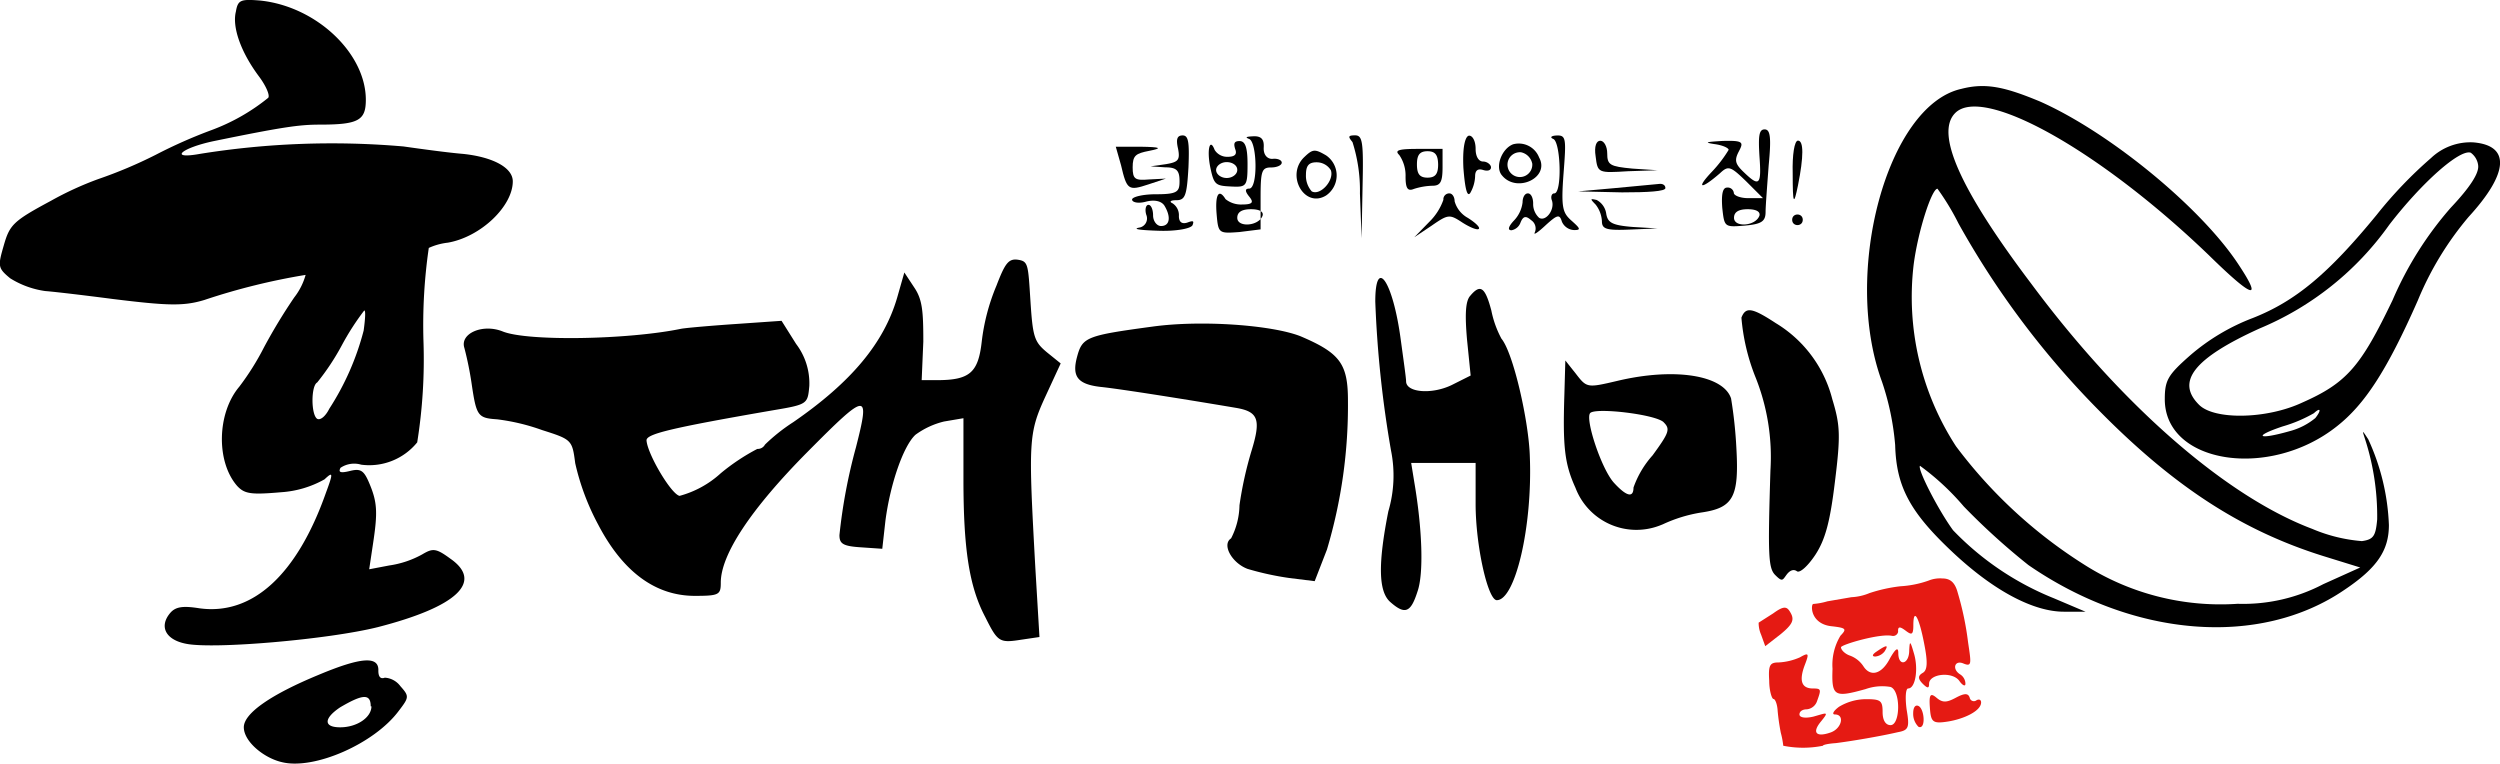 <svg xmlns="http://www.w3.org/2000/svg" width="654.81" height="200" viewBox="0 0 654.81 200"><g id="Layer_2" data-name="Layer 2"><g id="&#xB808;&#xC774;&#xC5B4;_1" data-name="&#xB808;&#xC774;&#xC5B4; 1"><path d="M61.78,3.06c-1,4,1.26,10.52,6,16.89,1.77,2.34,3,5,2.47,5.67a52.48,52.48,0,0,1-14.81,8.44,128.92,128.92,0,0,0-14.68,6.5,118.68,118.68,0,0,1-15.07,6.36,84.93,84.93,0,0,0-12.34,5.67C3.51,57.88,2.55,58.83,1,64.24S-.65,70.17,2.68,72.9a23.39,23.39,0,0,0,9.14,3.33c3.2.26,11.08,1.22,17.71,2.08,14.42,1.78,18.57,1.91,24,.26A170.8,170.8,0,0,1,80.05,72a17,17,0,0,1-3,5.93,145.29,145.29,0,0,0-7.88,13,68.55,68.55,0,0,1-6.49,10.35c-5.85,6.92-6.11,19.65-.56,26,1.94,2.08,3.59,2.34,11.47,1.65A26.69,26.69,0,0,0,85,125.55c2.21-2.08,2.34-1.78.39,3.46-7.62,21.65-19.35,32.26-33.21,30.31-4.32-.69-6.23-.39-7.62,1.26-2.9,3.46-1.25,6.92,4,8,6.93,1.56,37.5-1.08,50.4-4.32,20.74-5.33,27.71-11.87,19-17.93-3.77-2.77-4.59-2.77-7.36-1.13a25.13,25.13,0,0,1-8.66,2.91l-5.24,1,1-6.67c1.26-8.31,1.13-10.91-1-15.93-1.39-3.29-2.25-3.85-5-3.16s-3.07.26-2.51-.82a6.4,6.4,0,0,1,5.41-.82,16.16,16.16,0,0,0,14.68-5.85,138.13,138.13,0,0,0,1.64-26.41,140.59,140.59,0,0,1,1.39-24.51,16.26,16.26,0,0,1,5-1.38c8.66-1.52,17-9.57,17-16.06,0-3.6-5.23-6.37-13-7.19-3.73-.3-10.79-1.26-15.63-1.95A217.71,217.71,0,0,0,52.39,40.3c-8.31,1.51-5-1.52,3.59-3.34,18.14-3.72,22.43-4.32,27.84-4.32,10.09,0,12-1.13,12-6.5,0-12.21-13-24.5-27.71-26C63-.27,62.3,0,61.78,3.06ZM95.25,86.58a69.83,69.83,0,0,1-9,20.48c-1,2-2.34,3.08-3.17,2.64-1.64-1.08-1.64-8.66,0-9.52a62.88,62.88,0,0,0,6.5-9.83,67.73,67.73,0,0,1,5.8-9C95.81,81.13,95.68,83.46,95.25,86.58Z" style="fill-rule:evenodd"></path><path d="M513.71,23.28c-19.4,4.33-31.26,48.19-20.78,76.68a69.42,69.42,0,0,1,3.46,16.63c.3,10.91,3.9,17.57,15,28s21.43,15.63,29.18,15.63h5.67L538,156.72a75.72,75.72,0,0,1-26.45-17.84c-3.86-5.28-9.4-16.06-8.66-16.88a66.17,66.17,0,0,1,11.47,10.65A177,177,0,0,0,531.29,148c27.53,19,60.61,21.65,82.78,6.49,8.66-5.8,11.64-10.39,11.64-17a58.69,58.69,0,0,0-5.41-22.43c-1.64-2.51-1.64-2.51-.82,0a65.61,65.61,0,0,1,3.16,21c-.39,4.33-.95,5.24-4,5.67a41.61,41.61,0,0,1-13-3.2c-22.43-8.44-49.84-32.21-73.6-64.21-18.71-24.76-25.2-39.44-19.92-44.72,7.32-7.32,37.93,9.83,66.42,37.23C590.34,78.4,592.85,79,585.93,68.7c-10-14.81-33.52-34.07-51.53-42.08C525.05,22.72,520.07,21.64,513.71,23.28ZM513,58.57a225.39,225.39,0,0,0,36.67,48.84c19.78,20.09,37.53,31.56,58.84,38.23l9.69,3L608.53,153a45.12,45.12,0,0,1-22.43,5.15,66.47,66.47,0,0,1-40.4-10.39,125.55,125.55,0,0,1-33.38-30.87,71.83,71.83,0,0,1-11.08-47.63c1.12-8.66,4.72-19.83,6.23-19.83A65.48,65.48,0,0,1,513,58.57Z" style="fill-rule:evenodd"></path><path d="M308.57,39c.56,2.94,0,3.46-3.2,4l-4,.57,3.86.26c3,0,3.72.86,3.72,3.63s-.52,3.42-6.23,3.42c-3.42,0-6.2.7-6.2,1.39s1.52,1.12,3.6.56,4-.26,4.85,1c1.77,2.9,1.51,5.37-.87,5.37-1.08,0-2.08-1.26-2.08-2.78s-.52-2.77-1.21-2.77-1,1.26-.56,2.64a2.43,2.43,0,0,1-1.95,3.34c-1.95.43,1.13.69,5.41.82s8.31-.56,8.66-1.51.3-1.26-1.21-.7-2.38,0-2.38-1.64a3.71,3.71,0,0,0-1.65-3.34c-.95-.43-.56-.82.95-.82,2.39,0,2.78-1.25,3.21-8.66.26-6.54,0-8.31-1.52-8.31S308,36.53,308.57,39Z" style="fill-rule:evenodd"></path><path d="M327.19,36.4c2.08.82,2.34,13,0,13-1.13,0-1.13.69,0,2.08s1.12,2.08-1.82,2.08A6.47,6.47,0,0,1,321,52.16c-1.77-2.9-2.77-1.21-2.34,3.9s.57,5.11,5.93,4.72l5.59-.7V52c0-7.19.26-8.14,2.77-8.14,1.52,0,2.77-.57,2.77-1.26s-1.12-1.13-2.34-1-2.51-.82-2.38-3-.69-3-2.77-2.9S326.19,36,327.19,36.4Zm3.51,20.09c-1,2.77-6.63,3.16-6.63.56,0-1.55,1.26-2.25,3.59-2.25S331,55.5,330.7,56.49Z" style="fill-rule:evenodd"></path><path d="M354.25,37.22a41.62,41.62,0,0,1,1.95,13.43l.43,11.77.26-13.55c.26-11.65,0-13.42-1.95-13.42S353.12,35.84,354.25,37.22Z" style="fill-rule:evenodd"></path><path d="M383.3,44c.43,5.54,1,7.75,1.82,6.5a9.44,9.44,0,0,0,1.25-4.33c0-1.52.7-2.08,2.08-1.65s2.08,0,2.08-.69-1-1.52-2.08-1.52S386.5,41.12,386.5,39s-.82-3.47-1.68-3.47S383,37.79,383.3,44Z" style="fill-rule:evenodd"></path><path d="M406.85,36.4c1.95.82,2.34,14.25.26,14.25-.69,0-.95.86-.69,1.68,1,2.47-1.52,5.81-3.29,4.72a4.91,4.91,0,0,1-1.56-3.76c0-1.39-.52-2.64-1.38-2.64S398.8,51.77,398.8,53a8.29,8.29,0,0,1-2.34,4.85c-1.38,1.51-1.64,2.46-.56,2.46a3.1,3.1,0,0,0,2.38-2.07c.69-1.65,1.39-1.78,2.77-.57a2.6,2.6,0,0,1,.95,3.21c-.43.82.83,0,2.77-1.82,3.17-2.9,3.73-3,4.33-1a3.64,3.64,0,0,0,3.21,2.2c1.82,0,1.64-.39-.69-2.46s-2.78-3.34-2.08-12.47.69-10-2-9.83C406.29,35.58,405.9,36,406.85,36.4Z" style="fill-rule:evenodd"></path><path d="M460.84,40.86c.57,7.62,0,8.18-4,4.33-2.34-2.21-2.64-3.16-1.39-5.54s1.26-2.9-4.33-2.73c-4.33.26-4.85.39-2.08.82,2.08.26,3.73,1,3.73,1.52a33.62,33.62,0,0,1-4.33,5.67c-4.33,4.55-3,4.85,2.08.43,2.2-2.07,2.77-1.81,6.92,2.21l4.33,4.33H457.9c-2.08,0-3.77-.69-3.77-1.38a1.6,1.6,0,0,0-1.77-1.39c-1.13,0-1.52,1.65-1.26,5.28.56,5.11.56,5.11,5.93,4.68,4.33-.39,5.42-1.08,5.42-3.59,0-1.52.43-7.06.82-12.3.69-7.23.43-9.31-1.08-9.31S460.54,35.75,460.84,40.86Zm0,15.63c-1,2.77-6.66,3.16-6.66.56,0-1.55,1.25-2.25,3.59-2.25S461.1,55.5,460.84,56.49Z" style="fill-rule:evenodd"></path><path d="M323.51,39c.56,1.38,0,2.07-1.95,2.07a3.85,3.85,0,0,1-3.42-1.81c-1.26-3.34-2.08,0-1.13,4.59s1.39,4.8,5.42,5,4.33,0,4.33-5.84c0-4.33-.57-6.06-2.08-6.06S323.12,37.66,323.51,39Zm.56,5.54c0,1.08-1.25,2.08-2.77,2.08s-2.77-1-2.77-2.08,1.25-2.08,2.77-2.08,2.77.87,2.77,2Z" style="fill-rule:evenodd"></path><path d="M396.33,37.79c-3,1.12-4.85,6-2.9,8.18,3.85,4.68,12.6.56,9.7-4.72A5.71,5.71,0,0,0,396.33,37.79Zm5,5a3.25,3.25,0,1,1-3.56-2.9,2.43,2.43,0,0,1,.66,0A3.79,3.79,0,0,1,401.31,42.77Z" style="fill-rule:evenodd"></path><path d="M417.94,41c.52,4.33.69,4.33,8.44,3.85l7.75-.26-6.54-.43c-5.93-.56-6.62-.95-6.62-4,0-1.78-.83-3.3-1.82-3.3S417.5,38.22,417.94,41Z" style="fill-rule:evenodd"></path><path d="M469.55,45.41c0,8.31.3,8.44,1.38,3.16,1.52-7.58,1.52-11.74,0-11.74C470,36.83,469.42,40.56,469.55,45.41Z" style="fill-rule:evenodd"></path><path d="M636.76,41.38a111.46,111.46,0,0,0-14.25,14.89c-12.6,15.37-21.17,22.56-32.38,27a55,55,0,0,0-16.5,9.83c-5.8,5.11-6.62,6.49-6.62,11.47,0,16.89,27.4,21.17,45.11,7.06,7.19-5.67,13-14.42,21.17-32.95a82.36,82.36,0,0,1,13.29-21.86c10.52-11.48,11-18.71,1.26-19.53A15,15,0,0,0,636.76,41.38Zm12.33,1.95c.26,2-2.07,5.67-7.18,11.08a91.44,91.44,0,0,0-15.24,24.21c-8.32,17.31-11.91,21.64-23.69,26.84-9.26,4.33-23,4.59-27,.56-6.1-6.06-1.38-12.16,15.89-20a78.7,78.7,0,0,0,33.94-27.15C634.29,47.88,644.25,39,647.15,40a4.79,4.79,0,0,1,1.94,3.29Zm-42.64,66.16a17.57,17.57,0,0,1-6.8,3.46c-8.27,2.34-9.65,1.38-1.77-1.26a37,37,0,0,0,8.18-3.46C607.83,106.58,608.09,107.41,606.45,109.49Z" style="fill-rule:evenodd"></path><path d="M293.63,43.29c1.52,6.49,1.91,6.75,7.19,5l4.55-1.51L301,47c-3.64.3-4.33,0-4.33-3.16s.82-3.64,4.33-4.33,3.16-1-2.25-1.08h-6.5Z" style="fill-rule:evenodd"></path><path d="M341.65,41.12c-5,4.72,0,13.55,5.67,10.09a6.36,6.36,0,0,0,0-10.52C344.42,39,343.86,39,341.65,41.12Zm6.93,3.46c.95,2.65-2.77,6.76-5,5.55a6.14,6.14,0,0,1-1.52-4.33c0-2.34.69-3.29,2.77-3.29A4.35,4.35,0,0,1,348.58,44.58Z" style="fill-rule:evenodd"></path><path d="M366.5,40.6a9.48,9.48,0,0,1,1.65,5.67c0,3.08.56,3.9,2.2,3.21a17.43,17.43,0,0,1,4.85-.83c2.08,0,2.64-1,2.64-4.84V39h-6.49C366.2,39,365.25,39.39,366.5,40.6Zm10.18,2.47c0,2.47-.7,3.46-2.78,3.46s-2.77-1-2.77-3.46.7-3.46,2.77-3.46,2.78,1,2.78,3.68Z" style="fill-rule:evenodd"></path><path d="M423.05,49.26l-9.7.87,11.51.26c6.76,0,11.35-.26,11.35-1.13s-.87-1.21-1.69-1.08Z" style="fill-rule:evenodd"></path><path d="M378.06,52.33a15.13,15.13,0,0,1-3.72,5.81l-3.9,4L375,59.09c4.33-3,4.68-3,8-.82,1.95,1.25,3.9,2.07,4.33,1.68s-.95-1.68-2.9-2.9A7.13,7.13,0,0,1,381,52.72c0-1.08-.57-2.07-1.39-2.07a1.55,1.55,0,0,0-1.56,1.55Z" style="fill-rule:evenodd"></path><path d="M417.94,53.59a7.75,7.75,0,0,1,1.64,4.33c0,2.08,1.13,2.47,7.32,2.21l7.23-.3-6.54-.39c-5.37-.44-6.49-1.13-6.88-3.47a4.81,4.81,0,0,0-2.51-3.59C416.55,52,416.38,52,417.94,53.59Z" style="fill-rule:evenodd"></path><circle cx="470.8" cy="57.57" r="1.39"></circle><path d="M261,74.81a54,54,0,0,0-3.86,14.67c-.91,8.14-3.16,10.09-11.73,10.09h-4l.43-10.09c0-8-.25-11-2.33-14.11l-2.64-4L235,77.92c-3.47,11.91-12,22.17-27.28,32.69a47.17,47.17,0,0,0-7.36,5.85,2.13,2.13,0,0,1-2,1.12,54.55,54.55,0,0,0-9.57,6.37A26,26,0,0,1,178,129.88c-2.21-.43-8.45-11-8.66-14.55,0-1.64,5.93-3.16,33.21-7.88,9-1.51,9-1.64,9.43-6.36a17,17,0,0,0-3.46-11l-3.81-6.06-11.78.82c-6.49.44-13,1-14.5,1.26-14,2.9-40.44,3.33-46.8.69-5.24-2.08-11.22.56-10,4.33a88.57,88.57,0,0,1,1.95,9.7c1.21,8.18,1.64,8.66,6.62,9A54.13,54.13,0,0,1,142,112.65c7.75,2.46,7.88,2.59,8.66,8.66a63.29,63.29,0,0,0,6,16.06c6.5,12.47,15.07,18.7,25.33,18.7,6.36,0,6.8-.3,6.8-3.46,0-7.36,7.88-19.27,22.68-34.21,15.76-15.89,16.46-15.89,12.73-1.25a142.47,142.47,0,0,0-4.33,23c0,2.21.83,2.9,5.55,3.2l5.67.39.82-7.31c1.26-9.7,4.72-19.66,7.88-22.56a21,21,0,0,1,7.49-3.47l5.07-.86v16c0,18.27,1.51,28.1,5.67,36,3.33,6.67,3.72,6.92,9.57,6l4.67-.69-1.08-18.14c-1.82-33.08-1.82-35.16,2.64-44.86l4-8.66-3.59-2.9c-3.33-2.77-3.72-4-4.33-13.46s-.56-10.35-3.16-10.78S263.24,69,261,74.81Z" style="fill-rule:evenodd"></path><path d="M360.22,79a287.9,287.9,0,0,0,4.12,39,33.05,33.05,0,0,1-.7,15.93c-2.72,13.73-2.59,20.92.44,23.69,3.89,3.46,5.41,2.9,7.18-2.64,1.69-4.72,1.26-16.46-.82-28.67l-.82-5.06H386.5V132c0,10.95,3.21,25.2,5.55,25.2,4.84,0,9.39-19.36,8.65-37.63-.25-9.13-4.32-27.14-7.44-30.87a26.44,26.44,0,0,1-2.64-7.36c-1.65-6.23-2.9-7-5.54-3.85-1.26,1.39-1.39,5-.83,11.47l.95,9.4-5,2.51c-5.24,2.51-11.91,1.95-11.91-1,0-.87-.69-5.67-1.39-10.83C364.86,73.59,360.22,67,360.22,79Z" style="fill-rule:evenodd"></path><path d="M456.12,83.2a53.87,53.87,0,0,0,3.6,15.38,56.21,56.21,0,0,1,4,24.63c-.69,22.25-.56,25.59,1.26,27.41s1.9,1.38,2.9,0,2-1.56,2.77-1,2.9-1.38,4.85-4.33c2.6-4,3.85-8.66,5.11-19.09,1.51-12.17,1.39-14.81-.69-21.65a32.73,32.73,0,0,0-14.81-19.92C458.89,80.56,457.25,80.3,456.12,83.2Z" style="fill-rule:evenodd"></path><path d="M301.9,85.54c-17.32,2.34-18.4,2.77-19.78,7.88s0,7.23,6.23,7.93c3.9.39,18.27,2.59,35.46,5.49,5.8,1,6.5,3.08,4,11.22a96.66,96.66,0,0,0-3.16,14.29,19.54,19.54,0,0,1-2.2,8.66c-2.52,1.64.26,6.49,4.33,8a75.51,75.51,0,0,0,10.95,2.39l6.62.82,3.21-8.27a131.83,131.83,0,0,0,5.5-39c0-9.7-2.08-12.47-12.43-16.88C333.21,85.15,314.81,83.77,301.9,85.54Z" style="fill-rule:evenodd"></path><path d="M409.75,103.25c-.43,13.6,0,18.14,2.9,24.51a17.07,17.07,0,0,0,22,9.92l.88-.35a37.79,37.79,0,0,1,10-3.08c8.45-1.21,10-4,9.27-16.88a115.35,115.35,0,0,0-1.39-13c-2-6.11-14.8-8.19-29.87-4.59-7.75,1.82-7.92,1.82-10.7-1.78L410,94.42Zm26,7.36c1.82,1.78,1.39,2.77-2.9,8.66a25.13,25.13,0,0,0-5,8.44c0,2.77-1.82,2.34-5.11-1.25s-7.62-16.76-6.23-18.27,17.19.34,19.26,2.42Z" style="fill-rule:evenodd"></path><path d="M83.43,176.77c-12.25,5.06-19.57,10-19.57,13.72s5.24,8.06,10,9.14c8.44,2.08,24.2-4.85,30.57-13.42,2.77-3.6,2.77-3.86.43-6.5a5.48,5.48,0,0,0-4.07-2.21c-1.13.44-1.69-.26-1.69-1.81C99.28,171.79,94.69,172.05,83.43,176.77ZM97.29,185c0,2.9-3.77,5.5-8.19,5.5s-4.33-2.34,0-5.24c5.76-3.38,8-3.72,8-.26Z" style="fill-rule:evenodd"></path><path d="M505.09,152.09a26.8,26.8,0,0,1-7.36,1.47,40.35,40.35,0,0,0-8.05,1.78,13.92,13.92,0,0,1-4.76,1.08l-6.28,1.08a17.7,17.7,0,0,1-3.68.69c-.39,0-.57,1.39,0,2.73s2,2.86,4.89,3.12c3.68.43,3.94.69,2.21,2.47a14.76,14.76,0,0,0-2.08,8.66c-.26,7.23.43,7.62,8.66,5.32a13,13,0,0,1,6.54-.56c2.72.95,2.59,10,0,10-1.26,0-2.08-1.22-2.08-3.42,0-3-.52-3.38-4.33-3.38a13.8,13.8,0,0,0-7.1,2c-1.47,1.09-1.91,2-1.08,2,2.72,0,1.77,3.81-1.22,4.76-3.68,1.26-4.8,0-2.46-2.86s1.51-2.29-1.91-1.34c-2.16.52-3.68.26-3.68-.56s.82-1.34,1.91-1.34a3.16,3.16,0,0,0,2.72-2.21c1.09-3,1.09-3.25-1.08-3.25-3,0-3.68-2-2.21-6,1.26-3.24,1.13-3.5-1.21-2.16a15.63,15.63,0,0,1-5.58,1.34c-2.3,0-2.73.69-2.47,4.81,0,2.55.69,4.76,1.12,4.76s1,1.34,1.09,3.12a55.27,55.27,0,0,0,.82,5.71,22.18,22.18,0,0,1,.65,3.42,26.33,26.33,0,0,0,10.39,0c0-.26,1.47-.56,3.38-.69,4.11-.52,11.6-1.78,16.23-2.86,2.86-.52,3.12-1.21,2.3-6-.39-3-.26-5.46.43-5.46,1.9,0,2.73-5.19,1.47-9.26-.95-3.29-1.08-3.29-1.21-.7,0,3.68-2.86,4.33-2.86.7,0-1.65-.69-1.22-2.16,1.34-2.21,4.33-5.2,4.93-7,2.08a7.17,7.17,0,0,0-3.42-2.73c-1.35-.43-2.43-1.52-2.43-2.21s10.22-3.68,13.34-3a1.34,1.34,0,0,0,1.61-1,1.31,1.31,0,0,0,0-.34c0-1.12.52-1.12,2,0s2,1.21,2-1.38c0-4.9,1.52-2.17,2.86,4.89.95,4.8.82,6.84-.39,7.53s-1.39,1.47,0,2.86,1.65,1.08,1.65,0c0-2.6,6-3.29,7.88-.82.82,1.21,1.64,1.64,1.64.82a2.93,2.93,0,0,0-1.39-2.47c-2.16-1.34-1.47-3.81.83-2.86s2.08,0,1.25-5.58a78.71,78.71,0,0,0-2.72-13c-.7-2.6-1.91-3.68-4-3.68A8,8,0,0,0,505.09,152.09Z" style="fill:#e51a13;fill-rule:evenodd"></path><path d="M464.44,160.66l-3.81,2.43a7.68,7.68,0,0,0,.65,3.16l1.08,3,4-3.11c3-2.47,3.68-3.68,2.73-5.46S467.47,158.45,464.44,160.66Z" style="fill:#e51a13;fill-rule:evenodd"></path><path d="M491.58,170.62c-1.21.78-1.34,1.34-.39,1.34a3.5,3.5,0,0,0,2.43-1.34C494.74,168.84,494.18,168.84,491.58,170.62Z" style="fill:#e51a13;fill-rule:evenodd"></path><path d="M505.48,185.3c.26,3.81.69,4.33,4.76,3.68s8.66-2.73,8.66-5c0-.69-.52-.95-1.21-.56a1.11,1.11,0,0,1-1.77-.65c-.39-1.25-1.35-1.25-3.68,0s-3.42,1.34-5,0S505.22,181.83,505.48,185.3Z" style="fill:#e51a13;fill-rule:evenodd"></path><path d="M501.11,186.81a4.78,4.78,0,0,0,1.38,3.55c.83.39,1.35-.43,1.35-1.9s-.52-3.16-1.35-3.55S501.11,185.3,501.11,186.81Z" style="fill:#e51a13;fill-rule:evenodd"></path></g></g></svg>